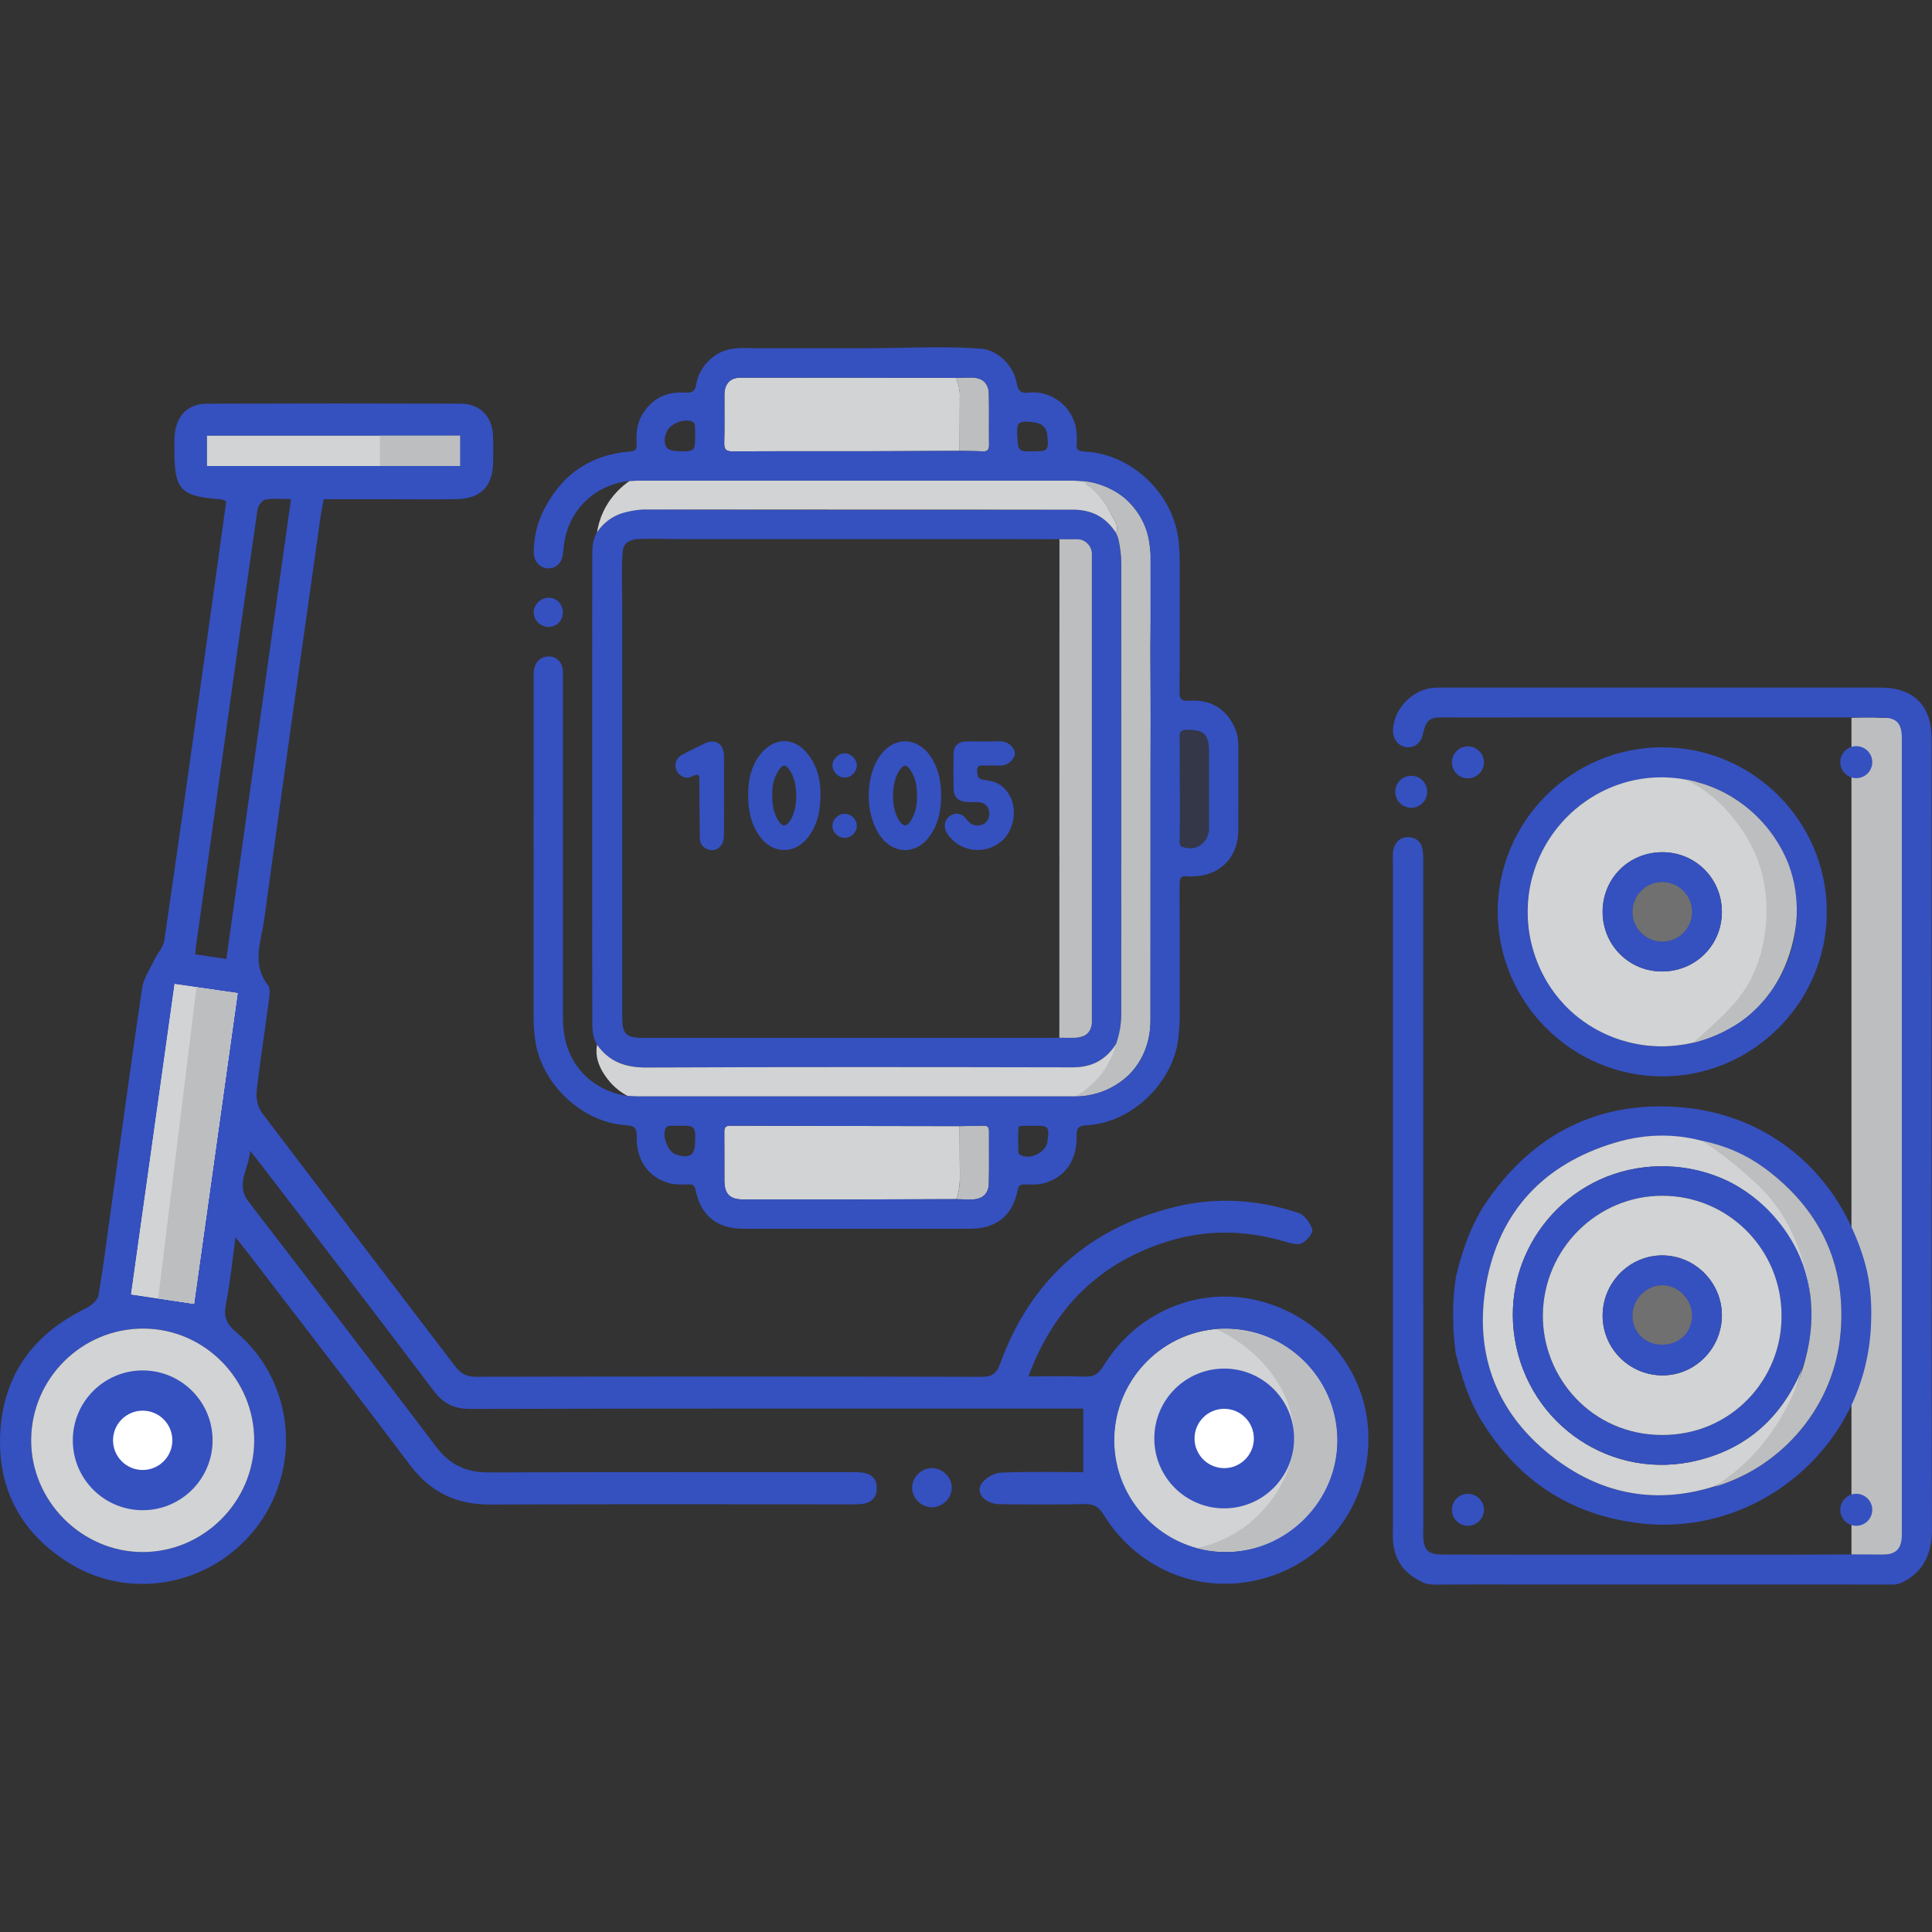 <?xml version="1.0" encoding="UTF-8"?>
<svg id="Layer_1" data-name="Layer 1" xmlns="http://www.w3.org/2000/svg" viewBox="0 0 1024 1024">
  <rect x="0" y="0" width="1024" height="1024" fill="#333333" stroke="none"/>
  <defs>
    <style>
      .cls-1 {
        fill: #fff;
      }

      .cls-2 {
        fill: #e5ebfb;
      }

      .cls-3 {
        opacity: .15;
      }

      .cls-4 {
        opacity: .3;
      }

      .cls-5 {
        fill: #3550bf;
      }

      .cls-6 {
        fill: #d1d3d4;
      }

      .cls-7 {
        fill: #bcbec0;
      }
    </style>
  </defs>
  <g>
    <g class="cls-3">
      <path class="cls-5" d="M625.29,417.57c0-9.11,.08-18.21-.05-27.32-.04-2.71,.72-3.67,3.57-3.71,9.32-.16,11.99,2.29,11.99,11.6,0,13.51,.02,27.01,0,40.52-.02,7.97-6.37,12.43-13.96,9.97-2.17-.7-1.51-2.39-1.51-3.74-.06-9.11-.03-18.21-.03-27.32Z"/>
    </g>
    <path class="cls-5" d="M316.43,553.73c-.33-.57-.64-1.16-.91-1.78-1.72-3.8-1.6-8.06-1.58-12.13,.02-4.38-.03-8.76-.04-13.13,0-9.39-.01-18.79-.02-28.18-.01-18.79-.02-37.57-.02-56.36,0-18.79,0-37.57,0-56.36,0-18.79,.01-37.57,.02-56.36,0-11.74,.02-23.48,.03-35.22,0-4.13,.21-8.38,2.52-12.1,6.43-9.09,15.13-12.12,26.26-12.07,75.29,.33,150.57,.24,225.86,.09,10.09-.02,17.49,3.92,22.86,12.21,.39,.83,.77,1.67,1.16,2.5,0,.28,.05,.55,.14,.81,.95,4.29,1.56,8.61,1.56,13.02,0,79.47,0,158.94-.02,238.41,0,5.62-.61,11.16-2.84,16.41-5.37,8.28-12.77,12.24-22.86,12.22-75.29-.15-150.57-.24-225.86,.09-9.72,.04-21.08-3.15-26.27-12.07Zm245.11-267.93c-8.1,0-16.2-.06-24.3-.06-10.6,0-21.2,0-31.8,0-1.75,0-3.5,0-5.25,0-18.78,0-37.56,0-56.34,0-18.78,0-37.56,0-56.34,0-8.36,0-16.72,0-25.07,0-8.14,0-16.42-.4-24.54,.02-2.64,.14-5.48,1.04-6.86,3.3-.82,1.35-1,2.99-1.1,4.57-.59,9.15-.14,18.45-.14,27.62,0,9.4,0,18.8,0,28.2,0,18.8,0,37.59,0,56.39,0,18.8,0,37.59,0,56.39,0,18.8,0,37.59,0,56.39,0,6.77,0,13.53,0,20.3,0,9.25,1.95,11.19,11.21,11.19,71.85,0,143.7,0,215.54,0,1.97,0,3.95-.07,5.92-.09,1.97-.02,3.94,.09,5.91,.09,7.57,0,10.34-2.78,10.34-10.52,.01-81.11,.01-162.21,0-243.32,0-2.76-.26-6.01-2.29-8.11-2.32-2.4-5.86-2.38-8.95-2.36-1.98,0-3.95,.01-5.92,.01Z"/>
    <path class="cls-6" d="M316.44,553.73c6.44,9.09,15.13,12.12,26.27,12.07,75.29-.33,150.57-.24,225.86-.09,10.09,.02,17.49-3.93,22.86-12.22,1.26,.75,.7,1.7,.44,2.75-1.32,5.21-4.26,9.56-7.07,14.03-2.6,4.13-6.85,6.63-9.62,10.53-1.81,.11-3.62,.32-5.44,.33-77.48,.01-154.96,.01-232.44,0-1.51,0-3.02-.12-4.53-.19-2.93-1.53-7.26-4.34-10.9-9.22-1.86-2.49-6.11-8.19-5.7-15.64,.05-.97,.17-1.78,.28-2.34Z"/>
    <path class="cls-6" d="M591.43,282.35c-5.37-8.29-12.77-12.23-22.86-12.21-3.61,0-220.32-.04-225.86-.09-.66,0-3.94-.07-8.16,.78-2.82,.56-6.42,1.31-10.29,3.71-3.66,2.26-6.16,5.13-7.81,7.58,.46-3.03,1.4-6.88,3.35-11.01,4.09-8.69,10.37-13.79,13.87-16.21,2.27-.06,4.54-.18,6.81-.18,75.66-.01,151.33-.01,226.99,0,2.57,0,5.14,.21,7.71,.32,.36,.64,.56,1.53,1.1,1.89,6.12,4.07,9.9,10.08,13.13,16.38,1.38,2.69,3.81,5.5,2.02,9.04Z"/>
    <path class="cls-5" d="M290.48,332.29c-4.26-.1-7.8-3.84-7.6-8.04,.2-4.16,4.09-7.66,8.27-7.44,4.16,.22,7.22,3.58,7.19,7.87-.04,4.45-3.4,7.71-7.86,7.6Z"/>
    <path class="cls-7" d="M591.43,282.35c1.79-3.54-.65-6.36-2.02-9.04-4.62-9.02-10.69-14.65-13.13-16.38-1.26-.9-2.36-1.56-3.12-1.99,.43,0,1.18,.04,2.12,.12,6.31,.58,11.27,3.05,14.14,4.51,.68,.35,1.2,.61,1.91,1.02,4.48,2.59,7.21,5.61,8.59,7.17,5,5.63,7.15,11.39,7.68,12.9,.6,1.71,1.49,4.62,2.18,11.83,.79,8.3,.56,14.45,.4,19.89-.22,7.71-.24,15.42-.37,23.12-.18,10.32-.06,15.43,.02,28.35,.14,23.14-.07,33.57-.05,45.15,.09,58.79-.06,83.1,0,131.7,0,2.26,.01,9.24-3.34,17.03-2.29,5.32-5.2,8.82-6.38,10.15-1.13,1.28-5.89,6.5-14.1,10-6.61,2.81-12.56,3.27-16.21,3.25,3.22-1.75,7.78-4.73,12.08-9.61,6.06-6.87,8.55-14.02,9.62-18.03,.72-1.97,1.59-4.75,2.17-8.15,.72-4.23,.67-7.46,.67-8.26-.03-5.08,.01-230.22,.02-238.41,0-4.41-.6-8.73-1.56-13.01-.07-.26-.15-.52-.22-.77-.15-.41-.31-.84-.5-1.29-.19-.45-.38-.86-.58-1.25Z"/>
    <path class="cls-6" d="M508.62,238.98c-16.09,.06-32.17,.16-48.26,.18-23.98,.03-47.96-.07-71.94,.09-3.63,.02-4.67-1.01-4.56-4.6,.25-8.49,.03-17,.1-25.5,.05-5.68,3.01-8.99,8.59-9,38.09-.04,76.19,.06,114.28,.11,.75,2.9,1.9,5.71,1.88,8.79-.05,9.97-.07,19.95-.1,29.92Z"/>
    <path class="cls-6" d="M506.84,635.58c-18.36,.06-36.73,.13-55.09,.16-19.28,.03-38.55,.03-57.83,0-7.09-.01-9.95-2.92-9.98-9.95-.03-8.5,.04-17-.04-25.5-.02-2.29,.29-3.66,3.15-3.65,40.52,.13,81.04,.17,121.56,.24,.03,6.8,.08,13.6,.09,20.4,0,6.17,.53,12.39-1.87,18.31Z"/>
    <path class="cls-7" d="M508.62,238.98c.03-9.97,.05-19.95,.1-29.92,.01-3.07-1.13-5.89-1.88-8.79,2.72-.06,5.44-.19,8.16-.16,5.83,.07,9.02,3.03,9.13,8.91,.16,8.92-.02,17.85,.09,26.77,.03,2.5-.73,3.59-3.36,3.45-4.07-.21-8.15-.19-12.23-.26Z"/>
    <path class="cls-7" d="M506.84,635.58c2.41-5.92,1.87-12.15,1.87-18.31,0-6.8-.06-13.6-.09-20.4,4.23-.07,8.46-.1,12.69-.24,2.18-.08,2.9,.89,2.88,2.98-.06,9.23,.13,18.46-.09,27.68-.14,5.55-3.46,8.4-9.1,8.47-2.72,.03-5.44-.1-8.16-.16Z"/>
    <g>
      <path class="cls-5" d="M396.51,421.61c.04-8.85,1.8-17.15,8.23-23.76,6.5-6.67,15.5-6.74,21.87,.05,7.68,8.2,9,18.38,7.97,29.02-.57,5.89-2.33,11.47-5.9,16.35-7.11,9.71-19.02,9.71-26.08-.05-4.09-5.64-6.07-12.72-6.08-21.62Zm12.83-.55c-.14,5.15,.59,9.93,3.39,14.16,1.98,3,3.62,2.99,5.76,.13,4.79-6.4,4.69-21.04-.17-27.48-2.06-2.73-3.47-2.75-5.45,.18-2.68,3.96-3.65,8.44-3.53,13.01Z"/>
      <path class="cls-5" d="M498.82,420.69c.12,8.72-1.45,16.07-6.07,22.52-7.02,9.8-18.98,9.8-26.05,.07-8.12-11.18-8.41-30.67-.62-42.21,7.3-10.82,19.8-10.87,27.2-.11,3.61,5.26,5.52,12.38,5.53,19.73Zm-12.8,1.44c.1-5.1-.66-10.01-3.68-14.27-1.91-2.7-3.26-2.65-5.23-.1-4.92,6.36-5.09,20.89-.32,27.48,2.19,3.02,3.91,3,5.97-.22,2.51-3.92,3.31-8.31,3.27-12.9Z"/>
      <path class="cls-5" d="M536.9,396.41c.25,.31,.93,1.26,.98,2.67,.05,1.5-.66,2.56-.88,2.86-1.84,2.93-4.52,4-7.91,3.84-2.85-.14-5.71,0-8.57-.04-.58-.01-1.52,0-2.1,.63-.57,.61-.54,1.54-.5,2.65,.03,.92,.2,2.02,.44,2.6,.97,2.34,5.28,1.38,9.53,3.19,4.71,2,7.85,6.75,8.85,10.8,1.65,6.69-.06,14.42-4.95,19.36-7.54,7.62-20.55,7.31-27.75-.6-.84-.92-1.61-1.92-2.25-2.99-1.83-3.08-1.17-6.79,1.46-8.76,2.89-2.16,6.53-1.73,8.92,1.45,1.73,2.29,3.65,3.69,6.59,3.46,3.2-.25,5.49-2.66,5.6-5.92,.11-3.36-1.85-5.98-5.06-6.35-2.22-.26-4.5-.06-6.75-.19-4.78-.27-7.09-2.62-7.14-7.35-.06-6-.08-12.01,0-18.02,.06-4.38,2.36-6.66,6.78-6.72,5.63-.09,11.26,.1,16.89-.07,3.28-.1,5.88,.8,7.79,3.5Z"/>
      <path class="cls-5" d="M383.73,421.84c0,7.12,.1,14.25-.03,21.36-.11,6.05-5.17,9.22-9.86,6.37-2.01-1.22-2.9-3.05-2.92-5.32-.11-9.86-.24-19.73-.26-29.6,0-2.89,.42-5.38-3.95-3.1-3.15,1.65-6.73-.13-8.15-3.22-1.41-3.06-.28-6.53,2.96-8.28,3.95-2.14,7.98-4.13,12.04-6.06,5.53-2.63,10.06,.24,10.15,6.48,.1,7.12,.02,14.24,.02,21.36Z"/>
      <path class="cls-5" d="M447.75,399.24c3.3,.05,6.48,3.32,6.38,6.55-.11,3.48-3.11,6.4-6.53,6.35-3.43-.04-6.38-3.04-6.39-6.5,0-3.25,3.26-6.45,6.53-6.4Z"/>
      <path class="cls-5" d="M454.16,437.64c.06,3.4-2.92,6.4-6.39,6.45-3.48,.05-6.5-2.83-6.57-6.27-.07-3.39,2.93-6.43,6.38-6.49,3.43-.05,6.52,2.9,6.58,6.3Z"/>
    </g>
    <path class="cls-7" d="M570.81,549.96c-.83,.12-1.41,.14-4.05,.12-1.58-.01-3.35-.03-5.28-.06,.02-88.07,.04-176.13,.06-264.2h9.35c4.32,0,7.82,3.5,7.82,7.82v248.4c-.06,.93-.37,4.23-2.91,6.19-1.57,1.22-3.46,1.49-5.01,1.72Z"/>
    <path class="cls-5" d="M333.65,254.89c-18.55,1.96-32.62,15.76-34.75,34.1-.18,1.51-.36,3.01-.53,4.52-.56,4.87-3.57,7.84-7.84,7.72-4.35-.12-7.67-3.62-7.63-8.53,.06-7.36,1.53-14.52,4.72-21.15,9.37-19.49,24.77-30.57,46.49-32.27,3.05-.24,3.45-1.46,3.3-3.93-.32-5.37,.09-10.65,2.9-15.42,5.14-8.72,12.94-12.54,22.89-11.84,3.63,.26,5.22-.66,5.87-4.56,1.07-6.45,5.1-12.03,10.56-15.52,7.03-4.49,14.58-3.43,22.58-3.43h56.26c20.11,0,40.69-1.23,60.73,.16,.53,.04,1.06,.07,1.58,.15,9.01,1.27,16.61,9.51,18.1,18.22,.73,4.26,2.44,5.49,6.48,5.01,2.68-.32,5.45-.11,8.13,.64,10.1,2.83,16.95,11.59,17.21,22.09,.03,1.37,.18,2.76-.02,4.1-.54,3.47,.98,4.22,4.27,4.38,24.7,1.2,46.73,22.1,49.65,46.69,.48,4.09,.67,8.16,.67,12.26-.01,22.78,.08,45.57-.09,68.35-.03,3.76,.96,5.03,4.78,4.77,10.9-.75,19.21,3.46,24.13,13.5,1.63,3.32,2.25,6.89,2.24,10.59-.03,14.89,.04,29.77-.02,44.66-.06,14.46-9.88,24.23-24.33,24.36-.91,0-1.84,.11-2.73-.02-3.24-.47-4.07,.93-4.05,4.07,.12,22.94,.05,45.87,.08,68.81,0,4.41-.22,8.78-.75,13.17-2.85,23.52-24.82,44.66-48.48,45.85-5.01,.25-5.48,2.04-5.41,6.15,.2,12.61-6.42,21.75-17.4,24.63-3.28,.86-6.64,.68-9.97,.61-2.23-.04-3.35,.29-3.89,3.01-2.7,13.65-11.32,20.47-25.32,20.47-40.1,.01-80.19,.01-120.29,0-13.63,0-22.42-7.02-25.04-20.3-.49-2.47-1.26-3.29-3.72-3.21-3.47,.12-6.98,.28-10.41-.68-10.84-3.02-17.37-12-17.11-24.37,.09-4.43-.75-6.04-5.72-6.32-23.27-1.35-45.01-22.07-48.12-45.22-.55-4.06-.84-8.14-.84-12.25,.04-59.85,.03-119.69,.04-179.54,0-1.96-.17-3.93,.5-5.87,1.31-3.79,4-5.7,7.91-5.56,3.84,.14,6.69,3.13,7.05,7.08,.15,1.66,.08,3.34,.08,5.01,0,60-.02,120,.01,179.99,0,19.17,10,33.53,27.29,39.31,2.28,.76,4.71,1.08,7.08,1.61,1.51,.07,3.02,.19,4.53,.19,77.48,.01,154.96,.01,232.44,0,1.81,0,3.62-.21,5.44-.32,20.76-2.99,34.57-18.72,34.6-40.1,.1-81.86,.1-163.72,0-245.58-.03-21.46-13.81-37.14-34.6-40.08-2.57-.11-5.14-.33-7.71-.33-75.66-.02-151.33-.02-226.99,0-2.27,0-4.54,.12-6.81,.18Zm174.97,341.98c-40.52-.06-81.04-.1-121.56-.24-2.86,0-3.17,1.35-3.15,3.65,.08,8.5,0,17,.04,25.5,.02,7.04,2.89,9.94,9.98,9.95,19.28,.04,38.55,.04,57.83,0,18.36-.03,36.73-.1,55.09-.16,2.72,.06,5.44,.19,8.16,.16,5.65-.06,8.97-2.92,9.1-8.47,.23-9.22,.03-18.45,.09-27.68,.01-2.09-.7-3.05-2.88-2.98-4.23,.15-8.46,.17-12.69,.25Zm0-357.89c4.08,.08,8.16,.05,12.23,.26,2.62,.14,3.38-.95,3.36-3.45-.11-8.92,.08-17.85-.09-26.77-.11-5.88-3.3-8.85-9.13-8.91-2.72-.03-5.44,.1-8.16,.16-38.09-.05-76.19-.15-114.28-.11-5.59,0-8.55,3.32-8.59,9-.07,8.5,.15,17.01-.1,25.5-.1,3.58,.93,4.62,4.56,4.6,23.98-.16,47.96-.06,71.94-.09,16.09-.02,32.17-.12,48.26-.18Zm116.74,178.87c.02,4.71,.04,9.43,.03,14.14,0,4.55-.05,9.11-.17,13.66-.02,.93,0,1.98,.64,2.65,.34,.35,.81,.55,1.28,.7,7.23,2.39,13.64-2.68,13.65-10.06,.03-13.51,0-27.01,0-40.52,0-9.31-2.67-11.76-11.99-11.6-2.85,.05-3.61,1.01-3.57,3.71,0,9.11,.08,18.21,.12,27.32ZM360.39,239.21c1.5,.07,3.01,.03,4.48-.13,1.69-.19,3.16-1.12,3.35-2.93,.34-3.32,.25-6.66,.16-9.99-.01-.51-.03-1.04-.24-1.51-.28-.62-.87-1.05-1.5-1.29-4.05-1.54-10.51,.94-12.8,4.56-1.6,2.53-2.57,7.82,.2,9.9,.96,.72,2.19,.98,3.38,1.14,.97,.13,1.97,.22,2.97,.26Zm186.89,.01c1.26-.02,2.53-.05,3.78-.11,1-.05,2.22-.07,3.08-.65,1.82-1.21,1.12-4.75,1.04-6.64-.11-2.53-.77-5.16-3.02-6.61-1.16-.75-2.53-1.12-3.88-1.34-1.9-.31-4.18-.56-6.09-.3-.83,.11-1.66,.45-2.2,1.09-.65,.76-.79,1.83-.84,2.82-.11,2,0,4.01,.19,6,.15,1.61,.05,3.59,1.34,4.78,.97,.89,2.46,.97,3.7,.97,.97,0,1.94,0,2.91-.02Zm-178.85,365.44c0-2.54,.72-6.99-2.59-7.71-1.65-.36-3.43-.26-5.11-.29-1.82-.03-3.63-.03-5.45,.07-.52,.03-1.06,.07-1.52,.31-.53,.28-.9,.79-1.12,1.35-.9,2.29-.37,5.04,.45,7.27,.89,2.41,2.43,5.17,4.94,6.17,2,.8,4.81,1.34,6.95,.77,1.56-.42,2.48-1.63,2.92-3.13,.46-1.55,.52-3.21,.52-4.82Zm178.99-7.98c-.39,0-.78,0-1.17,0-1.59,0-3.19,.01-4.78,.07-.54,.02-1.15,.09-1.46,.52-.19,.26-.23,.61-.25,.93-.28,4.07-.08,8.22-.03,12.3,0,.5,.38,1.19,.81,1.47,4.91,3.21,13.97-1.09,14.61-6.91,.22-1.98,.8-4.44,.22-6.41-.58-1.97-3-1.85-4.66-1.92-1.09-.05-2.19-.06-3.28-.06Z"/>
  </g>
  <g>
    <circle class="cls-6" cx="649.69" cy="763.4" r="59.23"/>
    <path class="cls-7" d="M633.94,820.59c4.56,1.14,24.87,5.68,45.08-5.97,17.9-10.32,29.7-29.86,29.78-51.1,.1-25.36-16.54-41.21-19.13-43.59-18.7-17.22-41.28-15.8-44.97-15.51,26.06,12.5,42.33,35.95,41.03,59.73-1.33,24.39-20.16,40.4-23.13,42.84-10.97,9.05-22.4,12.3-28.67,13.59Z"/>
    <circle class="cls-5" cx="648.85" cy="762.42" r="37.04"/>
    <circle class="cls-1" cx="648.85" cy="762.42" r="15.72"/>
    <path class="cls-5" d="M574.96,729.63c4.85,.2,7.37-1.5,9.9-5.65,17.41-28.53,50.18-42.31,81.63-34.74,33.71,8.11,57.74,37.06,58.76,70.79,1.07,35.23-20.24,65.66-53.15,75.89-33.38,10.38-68.33-2.74-87.11-33.03-2.53-4.09-5.08-5.8-9.94-5.69-15.03,.32-30.07,.24-45.1,.05-7.5-.1-12.79-5.41-9.98-10.44,1.75-3.12,6.65-6.08,10.28-6.25,14.69-.7,29.43-.29,43.9-.29,0-11.4,0-22.08,0-33.7-3.14,0-6.49,0-9.85,0-104.97,0-209.94-.1-314.92,.19-8.91,.02-14.47-2.86-19.78-9.92-30.01-39.86-60.47-79.37-90.79-118.99-2.03-2.66-4.15-5.25-6.22-7.88-.6,9.23-7.92,17.72-.95,26.78,33.32,43.31,66.61,86.64,99.64,130.18,7.18,9.47,15.86,13.54,27.73,13.48,64.62-.28,129.24-.1,193.85-.18,6.17,0,11.73,1.12,11.83,8.36,.1,7.22-5.41,8.86-11.58,8.73-1.32-.03-2.64,0-3.96,0-63.04,0-126.07-.18-189.11,.12-18.03,.09-31.79-6.39-42.73-20.94-28.23-37.56-57.02-74.7-85.59-112.01-1.85-2.41-3.75-4.78-6.85-8.72-1.83,13.12-2.93,24.37-5.12,35.41-1.28,6.48,.08,10.39,5.29,14.76,29.99,25.14,35.21,69.61,12.41,101.54-22.84,31.99-66.59,41.71-99.97,21.47C11.1,812.91-1.9,788.83,.23,757.86c2.06-30.02,18.09-50.98,44.84-64.18,2.86-1.41,6.55-4.24,7.03-6.91,2.69-15.06,4.53-30.28,6.64-45.44,5.47-39.22,10.77-78.47,16.59-117.64,.76-5.14,4.09-9.93,6.4-14.8,1.7-3.58,4.84-6.85,5.38-10.54,7.44-50.94,14.56-101.92,21.72-152.9,3.74-26.6,7.39-53.21,11.09-79.85-1.27-.43-1.98-.84-2.72-.9-21.72-1.66-24.8-4.95-24.77-26.55,0-2.9-.12-5.84,.25-8.71,1.21-9.52,7.33-15.44,16.91-15.47,44.84-.16,89.67-.16,134.51-.02,10.23,.03,16.73,6.67,17.21,16.82,.22,4.75,.11,9.51,.05,14.27-.16,12.79-6.63,19.33-19.62,19.53-11.07,.17-22.15,.04-33.23,.04-12.33,0-24.66,0-36.91,0-.7,3.78-1.33,6.61-1.73,9.47-10.01,71.11-20.15,142.2-29.84,213.35-1.56,11.46-6.88,23.43,2,34.71,1.55,1.97,.73,6.19,.33,9.28-2.05,15.71-4.6,31.35-6.32,47.09-.4,3.68,.63,8.46,2.82,11.35,33.94,44.83,68.22,89.4,102.28,134.14,2.96,3.89,5.94,5.72,11.08,5.71,89.41-.18,178.82-.2,268.23,.03,5.96,.02,7.92-2.24,9.81-7.39,16.11-44.01,47.22-71.61,92.53-82.68,21.97-5.37,44.06-3.96,65.49,3.23,3.17,1.06,6.27,5.36,7.23,8.77,.53,1.89-2.97,6.14-5.56,7.31-2.4,1.09-6.13-.09-9.07-.96-21.08-6.23-42.2-6.42-63.08,.3-35.41,11.39-59.22,34.97-72.72,71.21,10.95,0,20.44-.28,29.89,.12Zm-498.69-25.46c-32.7-.23-59.57,26.29-59.75,58.97-.18,32.44,26.93,59.61,59.34,59.48,32.23-.13,58.79-26.79,58.88-59.08,.09-32.42-26.23-59.14-58.47-59.37Zm573.24,118.45c32.45,.08,59.49-27.07,59.29-59.53-.21-32.69-27.08-59.17-59.79-58.92-32.22,.25-58.54,27.01-58.43,59.42,.1,32.27,26.74,58.95,58.94,59.03ZM69.49,686.06c11.48,1.72,22.03,3.3,33.35,4.99,7.63-54.41,15.31-109.13,23.1-164.64-11.48-1.67-22.04-3.2-33.4-4.85-7.81,55.74-15.45,110.23-23.06,164.51Zm50.49-177.81c11.42-81.21,22.74-161.8,34.26-243.71-4.95,0-9.38-.5-13.6,.25-1.67,.3-3.82,3.22-4.11,5.18-5.42,37.06-10.62,74.16-15.82,111.25-5.65,40.23-11.26,80.46-16.87,120.69-.14,1.01-.17,2.03-.32,3.93,5.27,.77,10.36,1.51,16.46,2.41Zm-10.26-261.27c44.7,0,89.12,0,134.09,0,0-5.23,0-10.36,0-16.04-44.55,0-88.97,0-134.09,0,0,5.67,0,10.62,0,16.04Z"/>
    <path class="cls-6" d="M75.86,822.62c-32.42,.13-59.52-27.03-59.34-59.48,.18-32.68,27.05-59.2,59.75-58.97,32.24,.23,58.55,26.95,58.47,59.37-.09,32.29-26.65,58.95-58.88,59.08Z"/>
    <path class="cls-1" d="M92.55,521.56c-7.81,55.74-15.45,110.23-23.06,164.51,11.48,1.72,22.03,3.3,33.35,4.99,7.63-54.41,15.31-109.13,23.1-164.64-11.48-1.67-22.04-3.2-33.4-4.85Z"/>
    <path class="cls-6" d="M92.55,521.56c-7.81,55.73-15.45,110.23-23.06,164.5,11.48,1.72,22.03,3.3,33.35,4.99,7.63-54.41,15.31-109.13,23.1-164.65-11.48-1.67-22.04-3.2-33.4-4.85Z"/>
    <path class="cls-6" d="M109.72,230.94c0,5.67,0,10.62,0,16.04,44.7,0,89.12,0,134.09,0,0-5.23,0-10.36,0-16.04-44.55,0-88.97,0-134.09,0Z"/>
    <path class="cls-5" d="M493.75,798.89c5.7,.1,10.68-4.71,10.71-10.34,.03-5.62-4.94-10.48-10.64-10.41-5.49,.06-10.16,4.59-10.36,10.04-.21,5.64,4.56,10.61,10.29,10.71Z"/>
    <path class="cls-7" d="M201.37,230.94c0,5.67,0,10.62,0,16.04,14.15,0,28.21,0,42.44,0,0-5.23,0-10.36,0-16.04-14.1,0-28.16,0-42.44,0Z"/>
    <path class="cls-7" d="M104.14,523.25c-6.77,54.99-13.54,109.98-20.3,164.97,6.34,.95,12.67,1.9,19.01,2.85,7.7-54.88,15.4-109.76,23.1-164.65-7.27-1.06-14.54-2.11-21.81-3.17Z"/>
    <g>
      <circle class="cls-5" cx="75.63" cy="763.4" r="37.04"/>
      <circle class="cls-1" cx="75.63" cy="763.4" r="15.72"/>
    </g>
  </g>
  <g>
    <path class="cls-7" d="M982.61,796.64c.08-25.42,.15-50.85,.23-76.27,0-1.24,.09-2.5-1.81-3.29,2.7-13.19,2.64-26.38,.06-39.56,2.62-1.24,1.72-3.09,1.72-4.7,.04-86.38,.04-172.76,0-259.14,0-1.61,.96-3.46-1.62-4.73,2.05-2.75,2.16-5.63,1.3-8.56,.34-6.66,1.36-13.33-1.18-19.91,3.06-.07,6.12-.2,9.19-.2,13.14-.02,17.53,2.73,17.53,11.24,.03,140.42,.03,280.84,0,421.26,0,8.51-4.4,11.27-17.53,11.25-3.06,0-6.12-.13-9.19-.2,2.53-6.59,1.53-13.26,1.17-19.92,.68-2.41,.59-4.84,.13-7.26Z"/>
    <path class="cls-5" d="M880.97,396.08c48.12-.02,87.32,39.22,87.27,87.37-.04,47.85-39.29,87.06-87.13,87.06-48.05,0-87.34-39.35-87.29-87.41,.05-47.86,39.26-87.01,87.15-87.02Zm17.76,18.27c-20.1-5.08-42.17-1.34-59.16,10.93-16.48,11.9-27.52,30.76-29.57,51-.63,6.25-.41,12.58,.65,18.77,.44,2.57,1.02,5.12,1.73,7.63,.7,2.45,1.52,4.87,2.47,7.23,.93,2.31,1.98,4.57,3.14,6.77,1.14,2.16,2.4,4.26,3.76,6.29,1.34,2,2.79,3.93,4.32,5.78,1.52,1.83,3.13,3.59,4.83,5.26,1.68,1.66,3.44,3.23,5.27,4.71,1.82,1.47,3.71,2.85,5.67,4.14,1.94,1.28,3.94,2.47,6,3.55,2.04,1.08,4.14,2.06,6.28,2.94,2.13,.88,4.3,1.65,6.5,2.31,2.19,.66,4.42,1.22,6.66,1.66,2.24,.44,4.5,.77,6.77,.99,12.64,1.2,26.07-1.23,37.54-6.65,.69-.33,1.38-.66,2.06-1.01,2.25-1.15,4.45-2.42,6.56-3.8,2.09-1.36,4.12-2.84,6.06-4.41,1.92-1.56,3.76-3.23,5.51-4.99,1.74-1.75,3.39-3.59,4.93-5.52,1.55-1.92,2.99-3.93,4.32-6.01,1.34-2.09,2.57-4.24,3.68-6.46,1.12-2.24,2.12-4.53,3-6.87,.89-2.37,1.65-4.79,2.28-7.24,.64-2.49,1.15-5.02,1.53-7.57,.39-2.6,.63-5.23,.75-7.86,.02-.49,.04-.99,.05-1.48,.59-24.44-12.2-47.75-32.65-60.97-2.71-1.76-5.55-3.33-8.48-4.69-4.03-1.88-8.21-3.36-12.48-4.44Z"/>
    <path class="cls-6" d="M898.66,552.31c-6.22,1.6-18.39,3.86-33.12,.65-6.93-1.51-20.71-5.59-33.37-17.41-16.34-15.26-20.41-33.72-21.53-40.5-1.01-6.1-2.02-17.15,1.47-30.15,5.44-20.25,18.28-32.12,22.82-35.98,5.97-5.07,17.64-13.29,34.45-16.02,12.79-2.08,23.32-.14,29.34,1.45,5.09,2.23,12.68,6.32,19.84,13.67,9.94,10.21,13.59,21.12,16.28,29.16,4.11,12.28,4.58,22.02,5.04,31.5,.21,4.26,.36,15.69-2.68,29.55-1.84,8.36-3.47,11.28-4.41,12.79-4.54,7.27-11.69,11.44-15.93,13.91-3.01,1.75-5.66,2.93-6.86,3.46-4.47,1.97-8.41,3.17-11.33,3.93Zm-49.24-68.99c0,17.52,13.93,31.54,31.39,31.58,17.81,.04,31.82-13.88,31.81-31.63,0-17.53-13.94-31.53-31.41-31.57-17.85-.04-31.8,13.83-31.79,31.62Z"/>
    <path class="cls-7" d="M897.47,552.57c1.11-.95,2.72-2.35,4.62-4.09,10.78-9.84,20.28-18.1,26.23-30.16,4.01-8.13,6.57-17.14,7.55-27.1,2.3-23.36-4.43-43.55-20.05-60.99-6.61-7.39-12.54-11.36-14.12-12.38-3.4-2.19-6.47-3.71-8.78-4.73,4.64,.78,11.19,2.34,18.46,5.75,4.21,1.98,13.94,7.05,23.07,17.27,9.03,10.1,12.83,20.04,13.86,22.9,2.88,7.96,4.22,16.47,4.01,25.41-.06,2.59-.79,23.29-14.09,41.54-4.95,6.79-10.11,11.14-11.2,12.05-5.2,4.33-9.84,6.78-12.49,8.16-6.24,3.26-11.4,4.84-13.3,5.39-1.53,.44-2.83,.76-3.77,.98Z"/>
    <path class="cls-2" d="M955.47,669.85c-.14-.28-.2-.57-.2-.88,.16,.19,.34,.37,.47,.58,.02,.03-.18,.19-.28,.29Z"/>
    <path class="cls-5" d="M849.43,483.31c0-17.79,13.94-31.66,31.79-31.62,17.47,.04,31.4,14.04,31.41,31.57,0,17.75-14,31.68-31.81,31.63-17.45-.04-31.38-14.06-31.39-31.58Zm31.46-15.8c-8.73,.06-15.76,7.27-15.64,16.04,.11,8.54,7.14,15.49,15.69,15.53,8.78,.04,15.88-7.04,15.87-15.81-.01-8.76-7.15-15.82-15.93-15.75Z"/>
    <g class="cls-4">
      <path class="cls-1" d="M880.89,467.51c8.78-.06,15.91,6.99,15.93,15.75,.01,8.77-7.09,15.85-15.87,15.81-8.55-.04-15.58-6.99-15.69-15.53-.12-8.77,6.91-15.98,15.64-16.04Z"/>
    </g>
    <circle class="cls-5" cx="778.02" cy="800.22" r="8.48"/>
    <circle class="cls-5" cx="778.02" cy="404.07" r="8.48"/>
    <circle class="cls-5" cx="747.98" cy="419.66" r="8.48"/>
    <rect class="cls-7" x="981.31" y="380.46" width="29.65" height="443.56"/>
    <path class="cls-5" d="M756.67,839.55c-2.4-.5-4.41-1.76-6.49-3.01-7.62-4.6-11.37-11.53-11.88-20.31-.08-1.39-.03-2.78-.03-4.18,0-118.65,0-237.3,0-355.96,0-2.31-.23-4.63,.57-6.9,1.3-3.67,4.01-5.64,7.72-5.49,3.68,.14,6.51,2.15,7.29,5.99,.46,2.25,.51,4.6,.51,6.91,.02,117.72,.02,235.45,.02,353.17,0,3.48-.45,8.31,1.67,11.35,1.96,2.81,6.18,2.81,9.23,2.82,14.46,.05,28.92,.06,43.39,.06,3.14,0,6.28,0,9.41,0,14.63,0,29.26,0,43.89,0,14.63,0,29.26,0,43.89,0,14.63,0,29.26,0,43.89,0,14.43,0,28.87-.16,43.3-.09,3.83,.02,8.66,.68,11.93-1.88,2.75-2.15,3.04-6.06,3.04-9.28,.02-140.42,.02-280.84,0-421.26,0-8.51-2.87-11.26-11.48-11.24-14.34,.03-28.68,0-43.02,0-4.31,0-8.62,0-12.93,0-14.64,0-29.27,0-43.91,0h-43.91c-14.64,0-29.28,0-43.91,0-14.41,0-28.82,.06-43.23,0-2.62-.01-6.08-.19-8.23,1.61-2.19,1.84-2.74,5.3-3.42,7.9-1.11,4.39-4.64,6.85-8.93,6.21-3.94-.59-6.79-4.29-6.72-8.74,.17-11.4,10.23-21.91,21.79-22.73,1.69-.12,3.4-.07,5.1-.07,77.22,0,154.43,0,231.65,0,17.39,0,26.91,9.55,26.91,27.02,0,138.8-.12,277.61,.18,416.41,0,3.16,.91,14.85-6.41,23.69-1.88,2.27-4.16,4.18-6.68,5.69-2.26,1.36-4.59,2.61-7.27,2.6-10.91-.04-21.81-.02-32.72-.02h-165.32c-10.89,0-21.78-.09-32.67-.01-2.75,.02-5.49,.04-8.24,.05-2.66,.02-5.34,.19-7.97-.32Z"/>
    <circle class="cls-5" cx="983.86" cy="800.22" r="8.48"/>
    <circle class="cls-5" cx="983.86" cy="403.96" r="8.48"/>
    <path class="cls-5" d="M771.71,676.45c3.49-14.15,8.13-27.85,16.51-39.95,24.66-35.59,58.82-52.97,101.87-49.7,10.05,.76,20.01,2.82,29.5,6.22,9.14,3.27,17.83,7.79,25.74,13.42,7.85,5.58,14.92,12.24,21,19.72,6.22,7.65,11.39,16.13,15.43,25.12,3.68,8.18,6.8,16.85,8.44,25.69,1.7,9.18,1.92,18.82,1.31,28.11-.98,14.93-5.04,29.89-11.96,43.2-4.63,8.92-10.48,17.19-17.34,24.54-6.81,7.3-14.59,13.68-23.08,18.93-8.52,5.26-17.76,9.38-27.39,12.15-9.82,2.83-20.04,4.26-30.26,4.22-3.83-.02-7.67-.24-11.48-.66-37.6-4.19-65.86-23.01-85.29-55.3-6.51-10.82-10.09-22.76-13.16-34.89-1.85-13.6-1.93-27.2,.15-40.79Zm137.28-69.97c-4.25-1.31-8.58-2.34-12.95-3.09-13.61-2.34-27.15-1.65-40.38,2.35-37.36,11.29-61.04,36.33-67.92,74.65-6.84,38.08,6.03,70.15,37.25,93.33,7.41,5.51,15.52,10.11,24.18,13.35,8.3,3.11,17.06,4.93,25.92,5.35,9.19,.44,18.41-.62,27.32-2.84,2.19-.55,4.35-1.18,6.55-1.72,7.59-1.87,14.91-5.41,21.58-9.44,6.59-3.98,12.68-8.77,18.11-14.23,5.44-5.46,10.2-11.59,14.15-18.2,4-6.7,7.16-13.91,9.36-21.4,1.77-6.04,2.93-12.26,3.44-18.53,2.74-33.39-9.01-61.28-34.94-82.76-9.24-7.65-20.15-13.26-31.66-16.81Z"/>
    <path class="cls-6" d="M908.86,787.75c-30.34,9.57-58.7,4.68-83.89-14.03-31.22-23.18-44.09-55.25-37.25-93.33,6.89-38.32,30.57-63.37,67.92-74.65,17.67-5.34,35.61-5.25,53.25,1.01,.05,.81,.3,1.48,1.06,1.91,9.23,5.25,16.93,12.35,24.08,20.06,11.15,12.01,17.26,25.38,20.32,34.33,3.4,9.92,4.6,18.67,5.03,24.91-.72-4.78-7-42.07-41.02-60.65-6.52-3.56-24.47-11.25-46.94-8.61-44.41,5.22-75.68,46.55-68.59,90.66,7.41,46.07,51.71,75.8,96.93,64.69,27.04-6.65,45.2-23.74,55.66-49.31-3.74,14.01-9.33,24.55-13.63,31.39-4.49,7.15-10.7,16.79-22.36,25.24-4.16,3.01-7.91,5.07-10.58,6.38Z"/>
    <path class="cls-5" d="M954.15,666.52c3.96,9.46,5.91,19.81,5.99,30.06,.07,9.58-1.62,19.11-4.7,28.16-10.46,25.57-28.62,42.67-55.66,49.31-45.22,11.11-89.52-18.61-96.93-64.69-7.1-44.11,24.17-85.44,68.59-90.66,8.47-.99,17.08-.71,25.44,.96,8.11,1.61,15.96,4.51,23.16,8.58,7.22,4.08,13.76,9.32,19.35,15.45,6.07,6.66,11.18,14.35,14.76,22.84Zm-9.9,30.76c0-35.13-28.26-63.52-63.25-63.51-34.72,0-62.89,28.39-63.26,63.13-.35,32.81,25.58,63.55,63.09,63.68,37.09,.13,63.72-29.9,63.41-63.3Z"/>
    <path class="cls-6" d="M944.25,697.28c.31,33.4-26.33,63.43-63.41,63.3-37.52-.13-63.44-30.87-63.09-63.68,.37-34.74,28.54-63.12,63.26-63.13,34.98,0,63.25,28.38,63.25,63.51Zm-31.62-.2c-.04-17.34-14.22-31.61-31.5-31.68-17.39-.07-31.71,14.36-31.7,31.96,.02,17.36,14.08,31.47,31.51,31.61,17.41,.14,31.72-14.26,31.68-31.89Z"/>
    <path class="cls-5" d="M912.62,697.08c.04,17.63-14.27,32.02-31.68,31.89-17.43-.14-31.49-14.25-31.51-31.61-.02-17.59,14.3-32.03,31.7-31.96,17.28,.07,31.46,14.34,31.5,31.68Zm-31.71,15.65c9.16,.02,15.93-6.6,15.9-15.54-.03-8.62-7.49-16.13-15.9-16-8.56,.13-15.71,7.55-15.67,16.23,.05,8.71,6.78,15.28,15.67,15.3Z"/>
    <g class="cls-4">
      <path class="cls-1" d="M880.91,712.73c-8.89-.02-15.62-6.59-15.67-15.3-.05-8.68,7.11-16.1,15.67-16.23,8.41-.13,15.88,7.38,15.9,16,.03,8.94-6.74,15.56-15.9,15.54Z"/>
    </g>
    <path class="cls-7" d="M944.76,644.14c-3.61-5.77-7.93-11.12-13.06-15.99-9.12-8.65-18.89-16.65-29.49-23.47,5.95,1.18,14.39,3.51,23.58,8.45,1.88,1.01,7.81,4.33,14.85,10.17,25.93,21.48,37.68,49.37,34.94,82.76-3.18,38.73-30.13,70.64-65.8,81.68-.28,.09-.61,.01-.92,.01,1.06,0,3.38-2.22,4.26-2.83,1.7-1.19,3.37-2.43,4.99-3.71,3.25-2.57,6.34-5.26,9.24-8.22,5.61-5.74,10.6-12.08,14.89-18.86,8.37-13.26,14.45-28.76,16.88-44.29,.8-5.12,1.12-10.31,.97-15.49-.33-11.01-2.72-19.48-4.38-25.21-2.59-8.95-6.14-17.33-10.94-24.99Z"/>
  </g>
</svg>